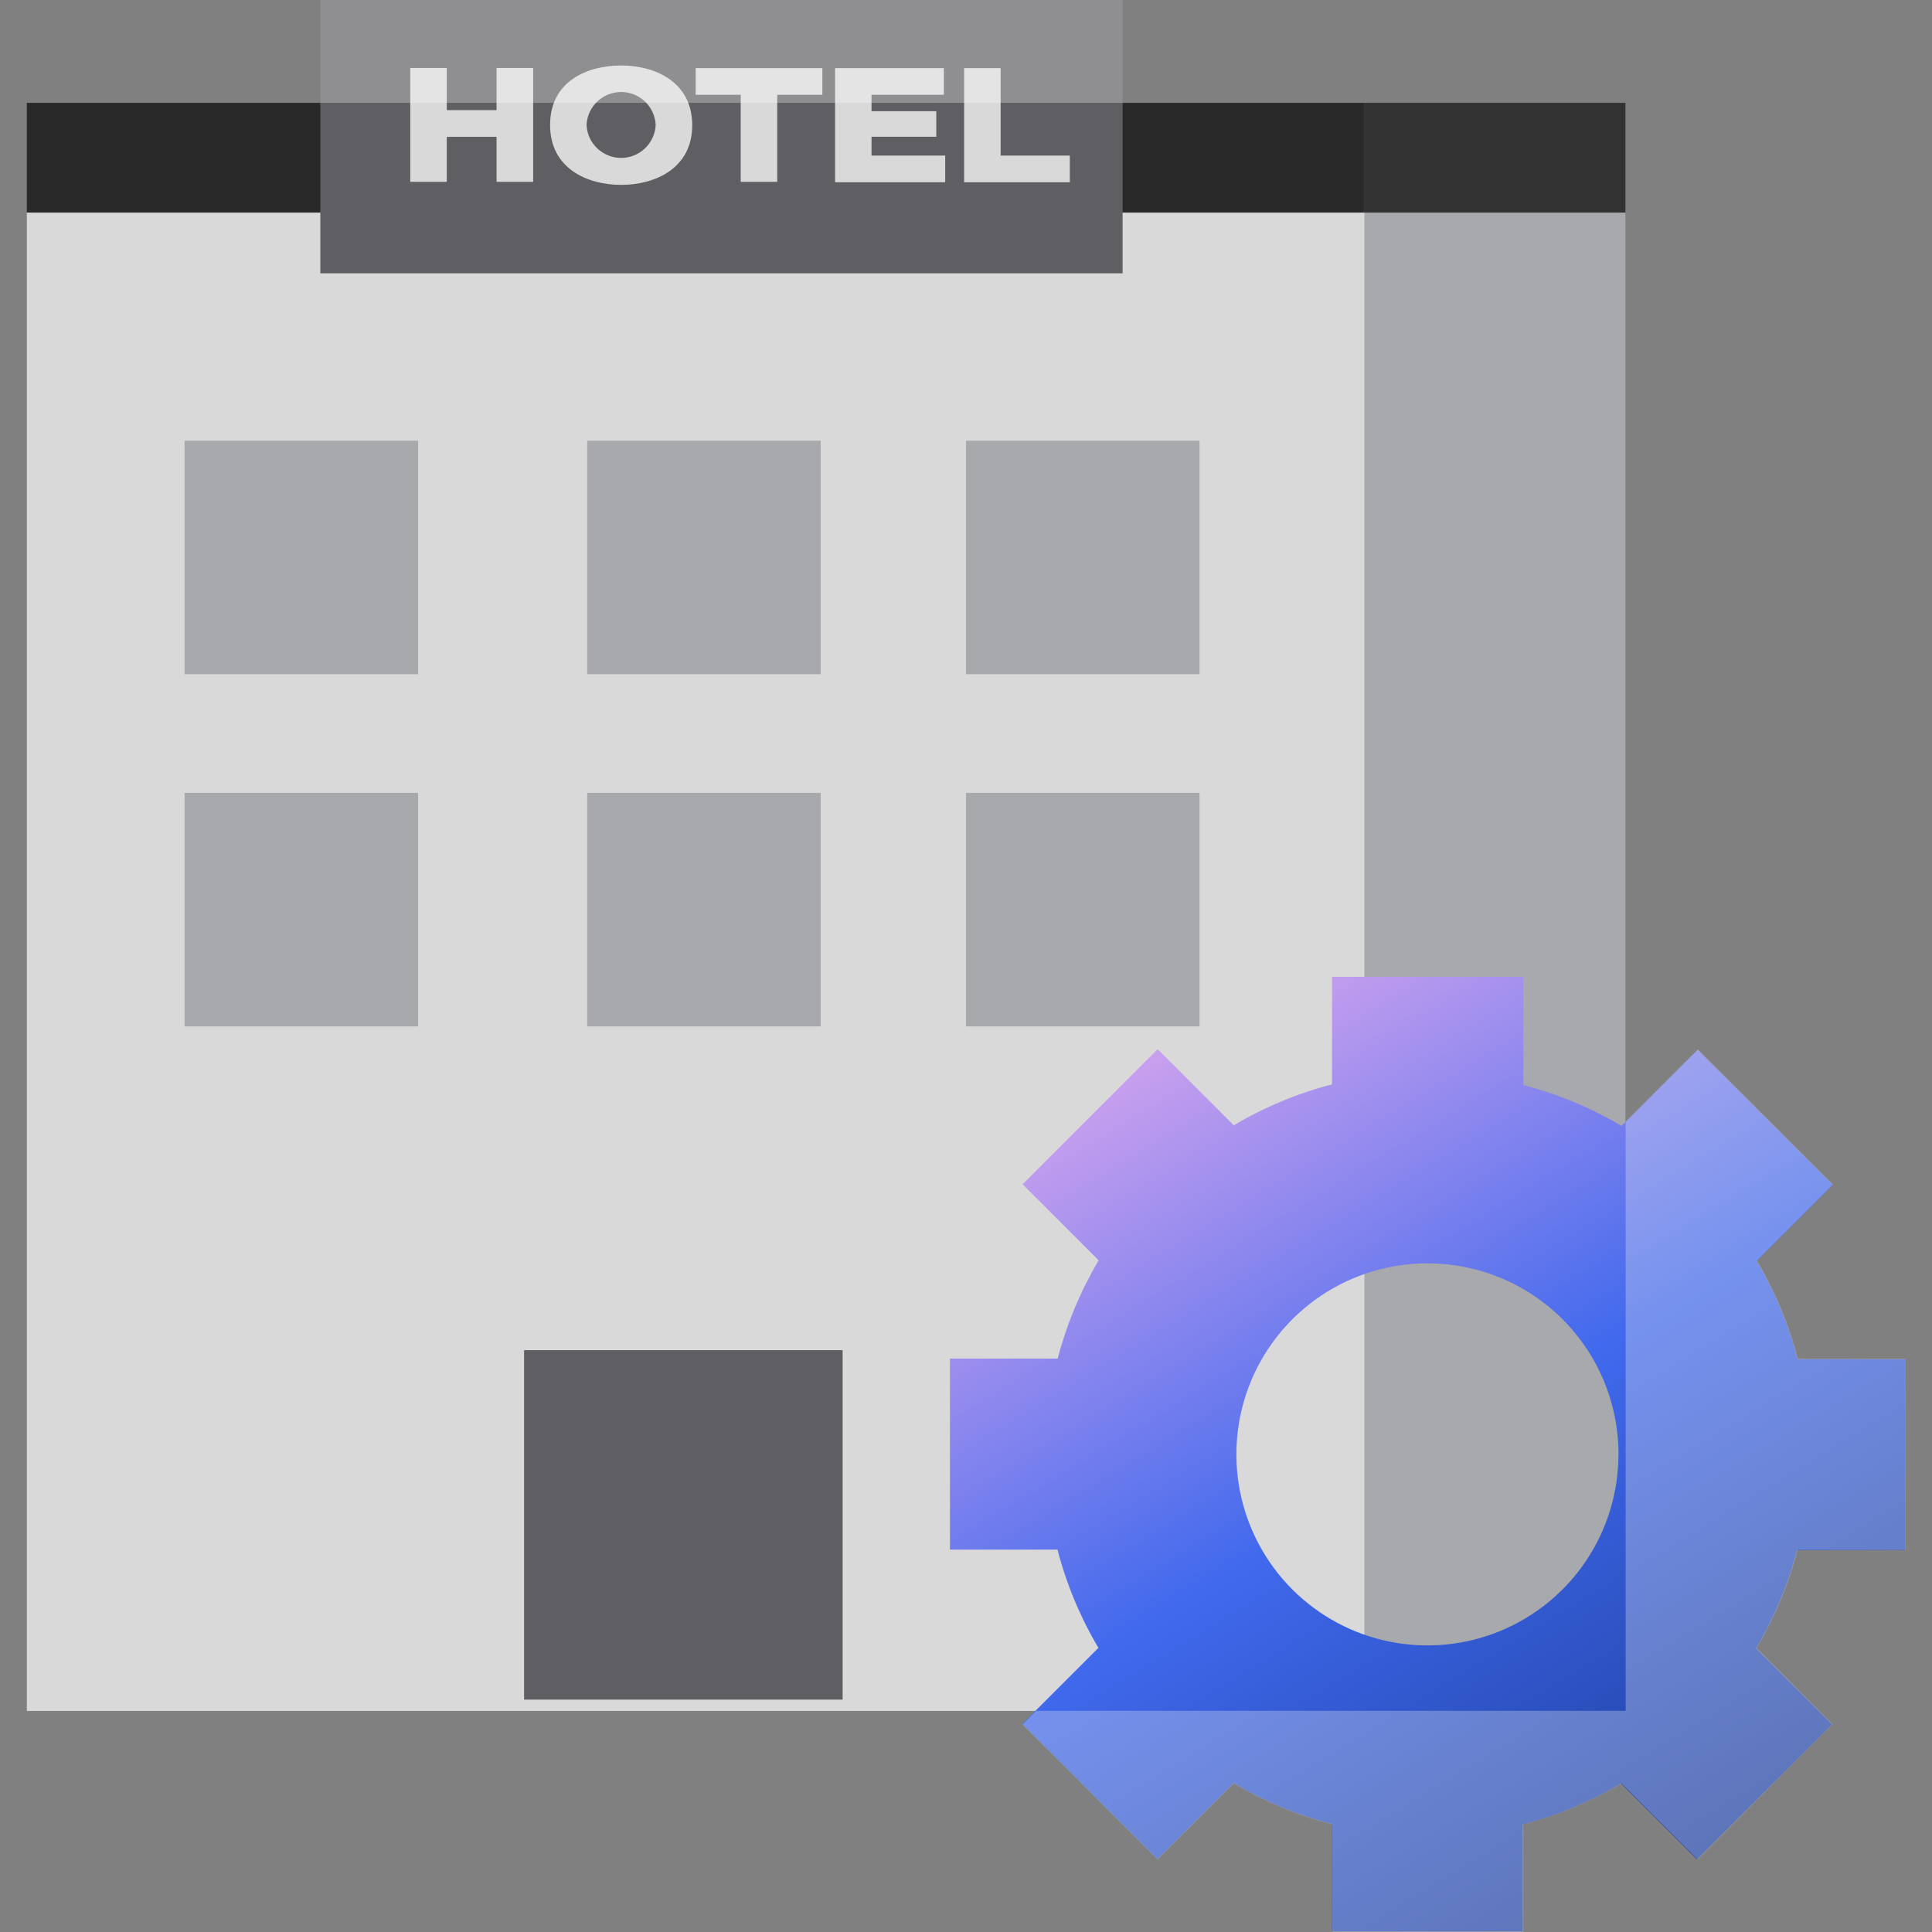 <svg width="72" height="72" viewBox="0 0 72 72" fill="none" xmlns="http://www.w3.org/2000/svg">
<rect x="0" y="0" width="72" height="72" fill="#808080" stroke="none"/>
<path d="M50.855 7.922H1V63.761H50.855V7.922Z" fill="#D9D9D9"/>
<path d="M60.575 7.922H50.855V63.761H60.575V7.922Z" fill="#A8A9AD"/>
<path d="M50.855 3.833H1V7.922H50.855V3.833Z" fill="#292929"/>
<path d="M60.575 3.833H50.855V7.922H60.575V3.833Z" fill="#323232"/>
<path d="M15.582 29.548H6.879V38.251H15.582V29.548Z" fill="#A8A9AD"/>
<path d="M30.586 29.548H21.883V38.251H30.586V29.548Z" fill="#A8A9AD"/>
<path d="M44.703 29.548H36V38.251H44.703V29.548Z" fill="#A8A9AD"/>
<path d="M31.402 50.316H19.531V63.34H31.402V50.316Z" fill="#5F5F63"/>
<path d="M41.836 0H11.938V10.186H41.836V0Z" fill="#5F5F63"/>
<path d="M15.289 2.533H16.65V4.104H18.505V2.533H19.869V6.777H18.505V5.099H16.65V6.777H15.289V2.533Z" fill="#D9D9D9"/>
<path d="M20.5 4.657C20.5 3.027 21.882 2.441 23.149 2.441C24.415 2.441 25.797 3.052 25.797 4.666C25.797 6.28 24.406 6.89 23.149 6.89C21.892 6.89 20.5 6.283 20.5 4.657ZM24.436 4.657C24.42 4.326 24.277 4.014 24.037 3.785C23.797 3.556 23.479 3.429 23.147 3.429C22.816 3.429 22.497 3.556 22.257 3.785C22.017 4.014 21.874 4.326 21.858 4.657C21.874 4.988 22.017 5.3 22.257 5.529C22.497 5.757 22.816 5.885 23.147 5.885C23.479 5.885 23.797 5.757 24.037 5.529C24.277 5.3 24.42 4.988 24.436 4.657Z" fill="#D9D9D9"/>
<path d="M27.604 3.533H25.926V2.539H30.646V3.533H28.965V6.777H27.604V3.533Z" fill="#D9D9D9"/>
<path d="M31.121 2.539H35.176V3.533H32.479V4.144H34.893V5.096H32.479V5.798H35.225V6.792H31.121V2.539Z" fill="#D9D9D9"/>
<path d="M35.93 2.539H37.291V5.798H39.869V6.792H35.93V2.539Z" fill="#D9D9D9"/>
<path opacity="0.3" d="M41.836 0H11.938V3.833H41.836V0Z" fill="white"/>
<path d="M15.582 16.423H6.879V25.126H15.582V16.423Z" fill="#A8A9AD"/>
<path d="M30.586 16.423H21.883V25.126H30.586V16.423Z" fill="#A8A9AD"/>
<path d="M44.703 16.423H36V25.126H44.703V16.423Z" fill="#A8A9AD"/>
<path d="M70.995 57.762V50.655H66.988C66.654 49.369 66.14 48.136 65.463 46.993L68.3 44.158L63.266 39.123L60.431 41.961C59.288 41.283 58.055 40.77 56.769 40.435V36.404H49.641V40.411C48.354 40.745 47.122 41.258 45.979 41.937L43.144 39.099L38.109 44.134L40.944 46.969C40.267 48.112 39.753 49.344 39.418 50.63H35.402V57.749H39.409C39.743 59.036 40.257 60.268 40.935 61.411L38.1 64.246L43.135 69.281L45.97 66.446C47.112 67.124 48.345 67.638 49.632 67.972V71.979H56.748V67.99C58.034 67.656 59.266 67.142 60.409 66.465L63.244 69.299L68.279 64.264L65.441 61.43C66.119 60.287 66.633 59.054 66.967 57.768L70.995 57.762ZM60.315 54.201C60.315 55.609 59.897 56.985 59.115 58.156C58.333 59.327 57.221 60.239 55.92 60.778C54.619 61.317 53.188 61.458 51.807 61.183C50.426 60.908 49.157 60.23 48.162 59.235C47.166 58.239 46.488 56.971 46.213 55.59C45.939 54.209 46.08 52.777 46.618 51.476C47.157 50.175 48.07 49.063 49.24 48.281C50.411 47.499 51.788 47.081 53.196 47.081C54.131 47.081 55.057 47.264 55.921 47.622C56.786 47.979 57.571 48.504 58.233 49.165C58.894 49.826 59.419 50.611 59.776 51.475C60.134 52.339 60.318 53.265 60.318 54.201H60.315Z" fill="url(#paint0_linear_676_20493)"/>
<path opacity="0.3" d="M66.988 57.758C66.654 59.045 66.14 60.277 65.462 61.42L68.297 64.258L63.265 69.299L60.43 66.464C59.287 67.142 58.054 67.655 56.768 67.99V72H49.637V67.987C48.351 67.653 47.118 67.139 45.975 66.461L43.137 69.296L38.105 64.264L38.612 63.758H60.583V41.805L63.277 39.111L68.309 44.143L65.474 46.978C66.151 48.121 66.665 49.353 67 50.639H71.007V57.758H66.988Z" fill="#F1F1F1"/>
<defs>
<linearGradient id="paint0_linear_676_20493" x1="65.656" y1="74.943" x2="40.464" y2="33.725" gradientUnits="userSpaceOnUse">
<stop stop-color="#123287"/>
<stop offset="0.5" stop-color="#4069ED"/>
<stop offset="1" stop-color="#F7B2EF"/>
</linearGradient>
</defs>
</svg>
